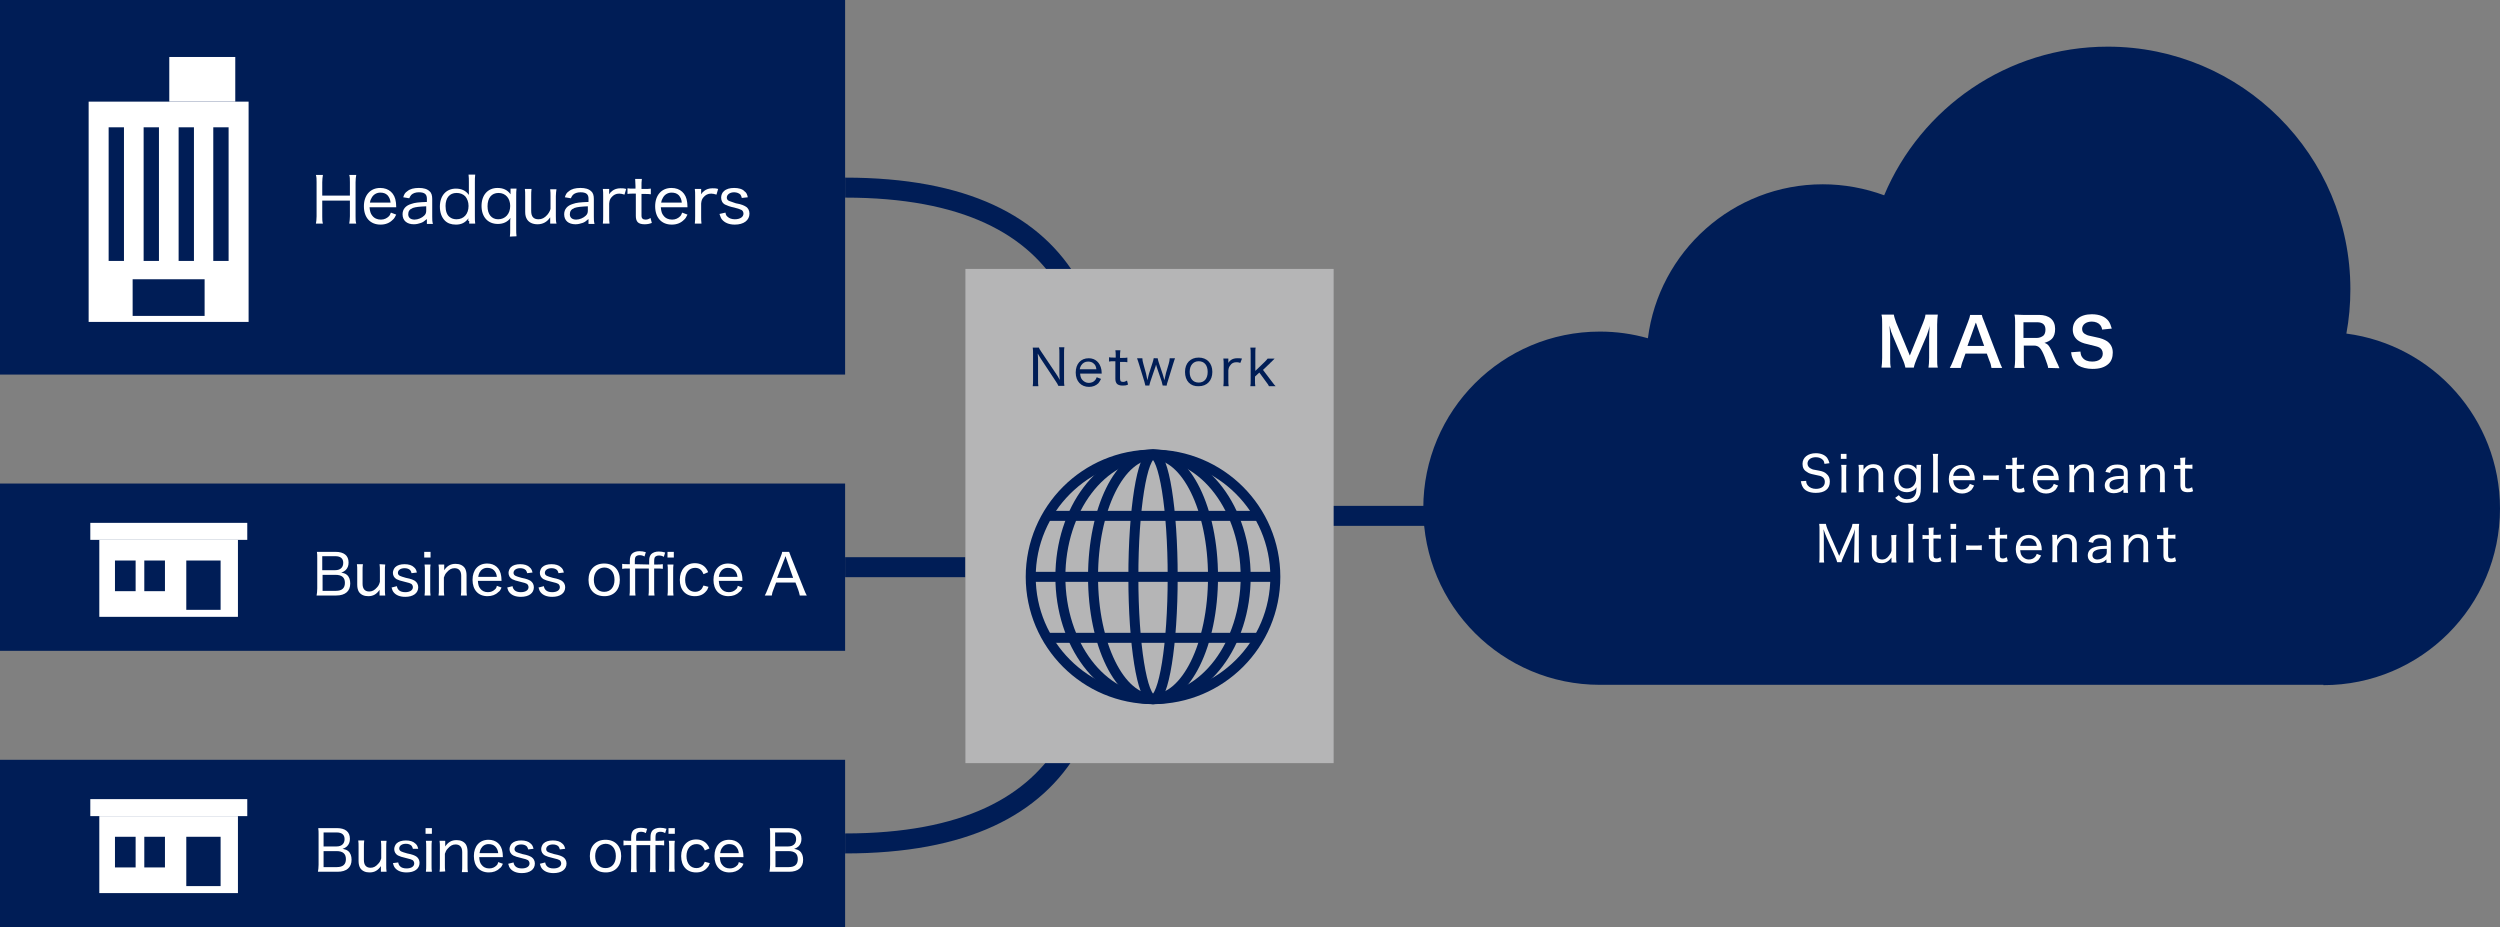 <?xml version="1.0" encoding="utf-8"?>
<!-- Generator: Adobe Illustrator 19.0.0, SVG Export Plug-In . SVG Version: 6.00 Build 0)  -->
<svg version="1.1" id="レイヤー_1" xmlns="http://www.w3.org/2000/svg" xmlns:xlink="http://www.w3.org/1999/xlink" x="0px"
	 y="0px" width="750.2px" height="278.2px" viewBox="402.1 192 750.2 278.2" style="enable-background:new 402.1 192 750.2 278.2;"
	 xml:space="preserve">
<rect x="402.1" y="192" width="750.2" height="278.2" fill="#808080" stroke="none"/>
<style type="text/css">
	.st0{fill:#001D56;}
	.st1{fill:#FFFFFF;}
	.st2{fill:none;stroke:#001D56;stroke-width:6;stroke-miterlimit:10;}
	.st3{fill:#B5B5B6;}
	.st4{fill:none;stroke:#001D56;stroke-width:3;stroke-miterlimit:10;}
</style>
<g>
	<path id="XMLID_1273_" class="st0" d="M1099.3,397.6c29.3,0,53-23.7,53-53c0-26.9-20.1-49.1-46.1-52.5c0.8-4.3,1.2-8.7,1.2-13.3
		c0-40.2-32.6-72.8-72.8-72.8c-30.2,0-56.1,18.4-67.1,44.6c-5.7-2.1-12-3.3-18.4-3.3c-27,0-49.2,20.2-52.5,46.2
		c-4.6-1.3-9.4-2-14.4-2c-29.3,0-53,23.7-53,53c0,29.3,23.7,53,53,53h217.1V397.6z"/>
	<g>
		<path class="st1" d="M973.9,302.4c-0.1-0.6-0.4-1.6-0.9-2.7l-2.9-6.9c-0.4-0.9-0.6-1.4-1-3.1c0.1,1.1,0.2,2.7,0.2,3.1v6.6
			c0,1.4,0,2.1,0.2,2.9h-2.8c0.1-0.8,0.2-1.6,0.2-2.9v-10c0-1.3,0-2.1-0.2-3h3.7c0.1,0.7,0.4,1.5,0.7,2.4l4.1,9.9l4-9.9
			c0.4-1,0.6-1.6,0.7-2.4h3.7c-0.1,1-0.2,1.6-0.2,3v10c0,1.5,0,2.2,0.2,2.9h-2.8c0.1-0.8,0.2-1.5,0.2-2.9v-6.6
			c0.1-1.7,0.1-2.8,0.2-3.1c-0.3,1.1-0.6,2.2-0.9,2.9l-3,7c-0.4,0.9-0.8,2.1-0.9,2.7h-2.5V302.4z"/>
		<path class="st1" d="M999.7,302.4c-0.1-0.7-0.3-1.5-0.6-2.1l-0.8-2.2h-6.4l-0.8,2.2c-0.4,1-0.4,1.3-0.6,2.1h-3.3
			c0.3-0.5,0.7-1.4,1.1-2.4l4.4-11.5c0.4-1,0.5-1.5,0.6-2h3.5c0.1,0.5,0.2,0.8,0.7,2l4.4,11.5c0.5,1.3,0.7,1.8,1,2.4H999.7z
			 M995.4,289.9c-0.1-0.2-0.1-0.5-0.4-1.1c-0.3,0.9-0.3,0.9-0.4,1.1l-2.1,5.9h5L995.4,289.9z"/>
		<path class="st1" d="M1016.7,302.4c0-0.5-0.4-1.5-1-3.2c-1.1-2.8-1.8-3.5-3.3-3.5h-3v4.1c0,1.2,0,1.8,0.2,2.6h-3
			c0.1-0.8,0.2-1.4,0.2-2.6V289c0-1.1,0-1.7-0.2-2.6c0.8,0,1.5,0.1,2.6,0.1h4.8c3,0,4.8,1.5,4.8,4.2c0,1.3-0.3,2.3-1,3
			c-0.6,0.6-1.1,0.8-2.2,1.2c1.3,0.4,1.6,1,3.6,5.6c0.2,0.4,0.7,1.4,0.9,2L1016.7,302.4L1016.7,302.4z M1013.4,293.4
			c0.7,0,1.4-0.3,1.9-0.7c0.4-0.4,0.6-1,0.6-1.8c0-1.4-0.8-2.2-2.5-2.2h-4.1v4.7H1013.4z"/>
		<path class="st1" d="M1026.4,297.5c0.1,0.9,0.2,1.3,0.6,1.8c0.6,0.8,1.6,1.2,2.9,1.2c2,0,3.2-0.9,3.2-2.4c0-0.8-0.4-1.5-1-1.8
			c-0.6-0.3-0.7-0.3-3.5-1c-1.5-0.3-2.3-0.7-3-1.2c-1-0.8-1.5-1.9-1.5-3.2c0-2.8,2.2-4.6,5.7-4.6c2.3,0,4,0.7,5,2
			c0.5,0.7,0.7,1.3,1,2.3l-2.9,0.3c-0.1-0.7-0.3-1-0.6-1.4c-0.5-0.6-1.4-1-2.5-1c-1.7,0-2.9,0.9-2.9,2.2c0,0.8,0.4,1.4,1.4,1.8
			c0.4,0.2,0.6,0.2,2.8,0.7c1.6,0.3,2.5,0.7,3.3,1.2c1.1,0.8,1.7,1.9,1.7,3.4c0,1.4-0.4,2.6-1.3,3.4c-1.1,1-2.6,1.5-4.8,1.5
			c-1.6,0-3.2-0.4-4.2-1c-0.8-0.5-1.4-1.3-1.8-2.3c-0.2-0.5-0.3-0.8-0.4-1.7L1026.4,297.5z"/>
		<path class="st1" d="M944.1,336.3c0,0.7,0.2,1,0.5,1.4c0.5,0.6,1.4,1,2.4,1c1.7,0,2.7-0.8,2.7-2.1c0-0.7-0.3-1.2-0.8-1.5
			c-0.5-0.3-0.6-0.3-2.5-0.7c-1-0.2-1.6-0.4-2.1-0.8c-0.9-0.5-1.3-1.3-1.3-2.4c0-1.9,1.6-3.2,4-3.2c1.5,0,2.7,0.5,3.4,1.4
			c0.3,0.5,0.5,0.9,0.7,1.6l-1.5,0.2c-0.1-0.6-0.2-0.9-0.5-1.2c-0.5-0.5-1.2-0.8-2.1-0.8c-1.5,0-2.5,0.8-2.5,1.9
			c0,0.7,0.4,1.3,1.2,1.6c0.4,0.2,0.4,0.2,2.1,0.5c1.2,0.2,1.9,0.5,2.4,1c0.7,0.6,1,1.3,1,2.3c0,2.2-1.5,3.4-4.2,3.4
			c-1.7,0-3-0.5-3.7-1.4c-0.4-0.6-0.6-1-0.8-2.1L944.1,336.3z"/>
		<path class="st1" d="M956.2,328.2v1.5h-1.7v-1.5H956.2z M956.2,331.5c-0.1,0.5-0.1,1-0.1,1.8v4.7c0,0.7,0,1.1,0.1,1.8h-1.6
			c0.1-0.7,0.1-1.1,0.1-1.8v-4.7c0-0.8,0-1.2-0.1-1.8H956.2z"/>
		<path class="st1" d="M959.8,339.8c0.1-0.6,0.1-1,0.1-1.8v-4.7c0-0.7,0-1.2-0.1-1.8h1.5v0.9c0,0.2,0,0.3,0,0.6
			c0.8-1.2,1.7-1.7,3-1.7c1.1,0,2,0.4,2.4,1.1c0.3,0.5,0.5,1.1,0.5,1.8v3.7c0,0.8,0,1.2,0.1,1.8h-1.6c0.1-0.6,0.1-1.1,0.1-1.8v-3.5
			c0-1.3-0.6-2-1.7-2c-0.8,0-1.4,0.3-2,1.1c-0.4,0.5-0.6,0.8-0.8,1.5v2.9c0,0.7,0,1.2,0.1,1.8h-1.6V339.8z"/>
		<path class="st1" d="M971.9,340.6c0.6,0.8,1.4,1.2,2.4,1.2c1.3,0,2.2-0.5,2.6-1.5c0.2-0.4,0.3-1.1,0.3-2.1
			c-0.2,0.4-0.4,0.6-0.6,0.8c-0.6,0.4-1.4,0.7-2.3,0.7c-2.3,0-3.8-1.6-3.8-4.1c0-2.6,1.5-4.2,3.9-4.2c1.3,0,2.2,0.5,2.8,1.4
			c0-0.2,0-0.3,0-0.5v-0.8h1.4c-0.1,0.6-0.1,1-0.1,1.7v5.3c0,1.6-0.3,2.5-1,3.3c-0.6,0.7-1.8,1.1-3.2,1.1c-1.5,0-2.5-0.4-3.5-1.5
			L971.9,340.6z M974.3,338.6c1.6,0,2.8-1.3,2.8-3.1c0-1.8-1.1-3-2.7-3s-2.6,1.2-2.6,3.1S972.8,338.6,974.3,338.6z"/>
		<path class="st1" d="M983.7,328.2c-0.1,0.6-0.1,1-0.1,1.8v8c0,0.7,0,1.2,0.1,1.8h-1.6c0.1-0.6,0.1-1,0.1-1.8v-8
			c0-0.8,0-1.2-0.1-1.8H983.7z"/>
		<path class="st1" d="M988.2,335.9c0.1,1,0.2,1.5,0.6,2c0.5,0.6,1.2,1,2,1s1.5-0.3,1.9-0.8c0.2-0.2,0.3-0.4,0.5-0.9l1.3,0.5
			c-0.3,0.6-0.5,0.9-0.8,1.3c-0.7,0.7-1.7,1.1-2.8,1.1c-2.4,0-4-1.7-4-4.3c0-2.6,1.5-4.3,3.9-4.3c2,0,3.5,1.3,3.8,3.4
			c0,0.2,0.1,0.5,0.1,1.2h-6.5V335.9z M993.2,334.8c-0.1-0.8-0.3-1.3-0.8-1.7s-1-0.6-1.7-0.6c-0.9,0-1.6,0.4-2.1,1.2
			c-0.2,0.4-0.3,0.6-0.4,1.1H993.2z"/>
		<path class="st1" d="M997.2,334.6c0.4,0.1,0.8,0.1,1.4,0.1h1.9c0.6,0,1,0,1.4-0.1v1.5c-0.5-0.1-0.8-0.1-1.4-0.1h-1.9
			c-0.6,0-0.9,0-1.4,0.1V334.6z"/>
		<path class="st1" d="M1007.4,329.3c-0.1,0.5-0.1,1.1-0.1,1.7v0.5h0.7c0.7,0,1,0,1.5-0.1v1.3c-0.5,0-0.8,0-1.5,0h-0.7v5
			c0,0.4,0.1,0.6,0.2,0.8c0.2,0.1,0.4,0.2,0.7,0.2c0.4,0,0.7-0.1,1.2-0.4l0.3,1.2c-0.6,0.3-1.1,0.3-1.7,0.3c-0.7,0-1.3-0.2-1.6-0.5
			c-0.3-0.3-0.5-0.8-0.5-1.5v-5.1h-0.6c-0.5,0-0.9,0-1.3,0.1v-1.3c0.4,0.1,0.7,0.1,1.4,0.1h0.6v-0.5c0-0.6,0-1.2-0.1-1.7
			L1007.4,329.3L1007.4,329.3z"/>
		<path class="st1" d="M1013.4,335.9c0.1,1,0.2,1.5,0.6,2c0.5,0.6,1.2,1,2,1s1.5-0.3,1.9-0.8c0.2-0.2,0.3-0.4,0.5-0.9l1.3,0.5
			c-0.3,0.6-0.5,0.9-0.8,1.3c-0.7,0.7-1.7,1.1-2.8,1.1c-2.4,0-4-1.7-4-4.3c0-2.6,1.5-4.3,3.9-4.3c2,0,3.4,1.3,3.8,3.4
			c0,0.2,0.1,0.5,0.1,1.2h-6.5V335.9z M1018.4,334.8c-0.1-0.8-0.3-1.3-0.8-1.7c-0.4-0.4-1-0.6-1.7-0.6c-0.9,0-1.6,0.4-2.1,1.2
			c-0.2,0.4-0.3,0.6-0.4,1.1H1018.4z"/>
		<path class="st1" d="M1023,339.8c0.1-0.6,0.1-1,0.1-1.8v-4.7c0-0.7,0-1.2-0.1-1.8h1.5v0.9c0,0.2,0,0.3,0,0.6
			c0.8-1.2,1.7-1.7,3-1.7c1.1,0,1.9,0.4,2.4,1.1c0.3,0.5,0.5,1.1,0.5,1.8v3.7c0,0.8,0,1.2,0.1,1.8h-1.6c0.1-0.6,0.1-1.1,0.1-1.8
			v-3.5c0-1.3-0.6-2-1.7-2c-0.8,0-1.4,0.3-2,1.1c-0.4,0.5-0.6,0.8-0.8,1.5v2.9c0,0.7,0,1.2,0.1,1.8h-1.6V339.8z"/>
		<path class="st1" d="M1039.4,338.8c-0.6,0.5-0.8,0.7-1.3,0.9s-1.1,0.3-1.7,0.3c-1.7,0-2.7-0.9-2.7-2.3c0-1.2,0.7-2.1,2-2.5
			c0.9-0.3,1.7-0.4,3.7-0.4V334c0-1-0.6-1.5-1.9-1.5c-0.8,0-1.4,0.2-1.8,0.6c-0.2,0.2-0.3,0.4-0.4,0.8l-1.4-0.3
			c0.3-0.8,0.5-1.1,0.9-1.4c0.7-0.6,1.6-0.8,2.7-0.8c1.1,0,2,0.3,2.5,0.8c0.5,0.4,0.6,1,0.6,1.8v4.2c0,0.7,0,1.1,0.1,1.7h-1.4v-1.1
			H1039.4z M1039.4,335.7c-1.7,0-2.5,0.1-3.2,0.4c-0.8,0.3-1.1,0.8-1.1,1.5c0,0.8,0.6,1.3,1.5,1.3c0.8,0,1.7-0.4,2.3-1
			c0.4-0.4,0.5-0.7,0.5-1.3V335.7z"/>
		<path class="st1" d="M1044.3,339.8c0.1-0.6,0.1-1,0.1-1.8v-4.7c0-0.7,0-1.2-0.1-1.8h1.5v0.9c0,0.2,0,0.3,0,0.6
			c0.8-1.2,1.7-1.7,3-1.7c1.1,0,1.9,0.4,2.4,1.1c0.3,0.5,0.5,1.1,0.5,1.8v3.7c0,0.8,0,1.2,0.1,1.8h-1.6c0.1-0.6,0.1-1.1,0.1-1.8
			v-3.5c0-1.3-0.6-2-1.7-2c-0.8,0-1.4,0.3-2,1.1c-0.4,0.5-0.6,0.8-0.8,1.5v2.9c0,0.7,0,1.2,0.1,1.8h-1.6V339.8z"/>
		<path class="st1" d="M1057.9,329.3c-0.1,0.5-0.1,1.1-0.1,1.7v0.5h0.7c0.7,0,1,0,1.5-0.1v1.3c-0.5-0.1-0.8-0.1-1.5-0.1h-0.7v5
			c0,0.4,0.1,0.6,0.2,0.8c0.1,0.1,0.4,0.2,0.7,0.2c0.4,0,0.7-0.1,1.2-0.4l0.3,1.2c-0.6,0.3-1.1,0.3-1.7,0.3c-0.7,0-1.3-0.2-1.6-0.5
			c-0.3-0.3-0.5-0.8-0.5-1.5v-5h-0.6c-0.5,0-0.9,0-1.3,0.1v-1.3c0.4,0.1,0.7,0.1,1.3,0.1h0.6v-0.5c0-0.6,0-1.2-0.1-1.7L1057.9,329.3
			L1057.9,329.3z"/>
		<path class="st1" d="M958.6,353.5c0-0.5,0.1-2,0.1-2.7c-0.2,0.9-0.4,1.4-0.9,2.5l-2.5,5.7c-0.3,0.7-0.5,1.1-0.6,1.7h-1.3
			c-0.1-0.4-0.3-1-0.6-1.7l-2.5-5.6c-0.4-1-0.6-1.3-1-2.6c0.1,1.1,0.1,2.3,0.1,2.8v5.3c0,0.9,0,1.4,0.1,1.9H948
			c0.1-0.6,0.1-1,0.1-1.9v-7.8c0-0.8,0-1.3-0.1-1.9h2c0.1,0.5,0.3,1.1,0.5,1.6l3.5,8l3.5-8c0.3-0.6,0.4-1.1,0.5-1.6h2
			c-0.1,0.6-0.1,1.1-0.1,1.9v7.8c0,0.9,0,1.3,0.1,1.9h-1.6c0.1-0.5,0.1-1.1,0.1-1.9L958.6,353.5L958.6,353.5z"/>
		<path class="st1" d="M971.2,352.5c-0.1,0.6-0.1,1-0.1,1.8v4.7c0,0.7,0,1.2,0.1,1.8h-1.5v-0.9c0-0.2,0-0.3,0-0.6
			c-0.8,1.1-1.7,1.7-3,1.7c-1.1,0-2-0.4-2.4-1.1c-0.3-0.4-0.5-1-0.5-1.8v-3.7c0-0.8,0-1.2-0.1-1.8h1.6c-0.1,0.6-0.1,1.1-0.1,1.8v3.5
			c0,1.3,0.6,2,1.7,2c0.8,0,1.4-0.3,2-1.1c0.4-0.5,0.6-0.8,0.8-1.5v-2.9c0-0.7,0-1.2-0.1-1.8L971.2,352.5L971.2,352.5z"/>
		<path class="st1" d="M976.3,349.2c-0.1,0.6-0.1,1-0.1,1.8v8c0,0.7,0,1.2,0.1,1.8h-1.6c0.1-0.6,0.1-1,0.1-1.8v-8
			c0-0.8,0-1.2-0.1-1.8H976.3z"/>
		<path class="st1" d="M982.4,350.3c-0.1,0.5-0.1,1.1-0.1,1.7v0.5h0.7c0.7,0,1,0,1.5-0.1v1.3c-0.5-0.1-0.8-0.1-1.5-0.1h-0.7v5
			c0,0.4,0.1,0.6,0.2,0.8c0.1,0.1,0.4,0.2,0.7,0.2c0.4,0,0.7-0.1,1.2-0.4l0.3,1.2c-0.6,0.3-1.1,0.3-1.7,0.3c-0.7,0-1.3-0.2-1.6-0.5
			s-0.5-0.8-0.5-1.5v-5h-0.6c-0.5,0-0.9,0-1.3,0.1v-1.3c0.4,0.1,0.7,0.1,1.3,0.1h0.6v-0.5c0-0.6,0-1.2-0.1-1.7L982.4,350.3
			L982.4,350.3z"/>
		<path class="st1" d="M989.1,349.2v1.5h-1.7v-1.5H989.1z M989.1,352.5c-0.1,0.5-0.1,1-0.1,1.8v4.7c0,0.7,0,1.1,0.1,1.8h-1.6
			c0.1-0.7,0.1-1.1,0.1-1.8v-4.7c0-0.8,0-1.2-0.1-1.8H989.1z"/>
		<path class="st1" d="M992.1,355.6c0.4,0.1,0.8,0.1,1.4,0.1h1.9c0.6,0,1,0,1.4-0.1v1.5c-0.5-0.1-0.8-0.1-1.4-0.1h-1.9
			c-0.6,0-0.9,0-1.4,0.1V355.6z"/>
		<path class="st1" d="M1002.3,350.3c-0.1,0.5-0.1,1.1-0.1,1.7v0.5h0.7c0.7,0,1,0,1.5-0.1v1.3c-0.5-0.1-0.8-0.1-1.5-0.1h-0.7v5
			c0,0.4,0.1,0.6,0.2,0.8c0.2,0.1,0.4,0.2,0.7,0.2c0.4,0,0.7-0.1,1.2-0.4l0.3,1.2c-0.6,0.3-1.1,0.3-1.7,0.3c-0.7,0-1.3-0.2-1.6-0.5
			s-0.5-0.8-0.5-1.5v-5h-0.6c-0.5,0-0.9,0-1.3,0.1v-1.3c0.4,0.1,0.7,0.1,1.4,0.1h0.6v-0.5c0-0.6,0-1.2-0.1-1.7L1002.3,350.3
			L1002.3,350.3z"/>
		<path class="st1" d="M1008.3,356.9c0.1,1,0.2,1.5,0.6,2c0.5,0.6,1.2,1,2,1s1.5-0.3,1.9-0.8c0.2-0.2,0.3-0.4,0.5-0.9l1.3,0.5
			c-0.3,0.6-0.5,0.9-0.8,1.3c-0.7,0.7-1.7,1.1-2.8,1.1c-2.4,0-4-1.7-4-4.3c0-2.6,1.5-4.3,3.9-4.3c2,0,3.4,1.3,3.8,3.4
			c0,0.2,0.1,0.5,0.1,1.2h-6.5V356.9z M1013.3,355.8c-0.1-0.8-0.3-1.3-0.8-1.7c-0.4-0.4-1-0.6-1.7-0.6c-0.9,0-1.6,0.4-2.1,1.2
			c-0.2,0.4-0.3,0.6-0.4,1.1H1013.3z"/>
		<path class="st1" d="M1017.9,360.8c0.1-0.6,0.1-1,0.1-1.8v-4.7c0-0.7,0-1.2-0.1-1.8h1.5v0.9c0,0.2,0,0.3,0,0.6
			c0.8-1.2,1.7-1.7,3-1.7c1.1,0,1.9,0.4,2.4,1.1c0.3,0.5,0.5,1.1,0.5,1.8v3.7c0,0.8,0,1.2,0.1,1.8h-1.6c0.1-0.6,0.1-1.1,0.1-1.8
			v-3.5c0-1.3-0.6-2-1.7-2c-0.8,0-1.4,0.3-2,1.1c-0.4,0.5-0.6,0.8-0.8,1.5v2.9c0,0.7,0,1.2,0.1,1.8h-1.6V360.8z"/>
		<path class="st1" d="M1034.3,359.8c-0.6,0.5-0.8,0.7-1.3,0.9c-0.5,0.2-1.1,0.3-1.7,0.3c-1.7,0-2.7-0.9-2.7-2.3
			c0-1.2,0.7-2.1,2-2.5c0.9-0.3,1.7-0.4,3.7-0.4V355c0-1-0.6-1.5-1.9-1.5c-0.8,0-1.4,0.2-1.8,0.6c-0.2,0.2-0.3,0.4-0.4,0.8l-1.4-0.3
			c0.3-0.8,0.5-1.1,0.9-1.4c0.7-0.6,1.6-0.8,2.7-0.8c1.1,0,2,0.3,2.5,0.8c0.5,0.4,0.6,1,0.6,1.8v4.2c0,0.7,0,1.1,0.1,1.7h-1.4v-1.1
			H1034.3z M1034.3,356.7c-1.7,0-2.5,0.1-3.2,0.4c-0.8,0.3-1.1,0.8-1.1,1.5c0,0.8,0.6,1.3,1.5,1.3c0.8,0,1.7-0.4,2.3-1
			c0.4-0.4,0.5-0.7,0.5-1.3V356.7z"/>
		<path class="st1" d="M1039.3,360.8c0.1-0.6,0.1-1,0.1-1.8v-4.7c0-0.7,0-1.2-0.1-1.8h1.5v0.9c0,0.2,0,0.3,0,0.6
			c0.8-1.2,1.7-1.7,3-1.7c1.1,0,1.9,0.4,2.4,1.1c0.3,0.5,0.5,1.1,0.5,1.8v3.7c0,0.8,0,1.2,0.1,1.8h-1.6c0.1-0.6,0.1-1.1,0.1-1.8
			v-3.5c0-1.3-0.6-2-1.7-2c-0.8,0-1.4,0.3-2,1.1c-0.4,0.5-0.6,0.8-0.8,1.5v2.9c0,0.7,0,1.2,0.1,1.8h-1.6V360.8z"/>
		<path class="st1" d="M1052.8,350.3c-0.1,0.5-0.1,1.1-0.1,1.7v0.5h0.7c0.7,0,1,0,1.5-0.1v1.3c-0.5-0.1-0.8-0.1-1.5-0.1h-0.7v5
			c0,0.4,0.1,0.6,0.2,0.8c0.1,0.1,0.4,0.2,0.7,0.2c0.4,0,0.7-0.1,1.2-0.4l0.3,1.2c-0.6,0.3-1.1,0.3-1.7,0.3c-0.7,0-1.3-0.2-1.6-0.5
			s-0.5-0.8-0.5-1.5v-5h-0.6c-0.5,0-0.9,0-1.3,0.1v-1.3c0.4,0.1,0.7,0.1,1.3,0.1h0.6v-0.5c0-0.6,0-1.2-0.1-1.7L1052.8,350.3
			L1052.8,350.3z"/>
	</g>
	<rect id="XMLID_1271_" x="402.1" y="192" class="st0" width="253.6" height="112.4"/>
	<rect id="XMLID_1270_" x="402.1" y="337.1" class="st0" width="253.6" height="50.2"/>
	<line id="XMLID_1269_" class="st2" x1="655.7" y1="362.2" x2="691.8" y2="362.2"/>
	<line id="XMLID_1268_" class="st2" x1="797.1" y1="346.8" x2="833.2" y2="346.8"/>
	<rect id="XMLID_1267_" x="402.1" y="420" class="st0" width="253.6" height="50.2"/>
	<g id="XMLID_1258_">
		<rect id="XMLID_1266_" x="452.9" y="209.1" class="st1" width="19.8" height="13.4"/>
		<path id="XMLID_1259_" class="st1" d="M476.7,288.6h-48v-66.1h48V288.6z M439.3,230.2h-4.6v40.1h4.6V230.2z M449.8,230.2h-4.6
			v40.1h4.6V230.2z M460.3,230.2h-4.6v40.1h4.6V230.2z M470.7,230.2h-4.6v40.1h4.6V230.2z M463.5,275.8h-21.6v11h21.6V275.8z"/>
	</g>
	<g id="XMLID_1234_">
		<rect id="XMLID_1257_" x="429.2" y="348.9" class="st1" width="47.1" height="5.1"/>
		<path id="XMLID_1235_" class="st1" d="M473.5,377.1h-41.6V354h41.6V377.1z M442.8,360.2h-6.2v9.2h6.2V360.2z M451.6,360.2h-6.2
			v9.2h6.2V360.2z M468.4,360.2H458V375h10.3v-14.8H468.4z"/>
	</g>
	<g id="XMLID_1178_">
		<rect id="XMLID_1233_" x="429.2" y="431.8" class="st1" width="47.1" height="5.1"/>
		<path id="XMLID_1179_" class="st1" d="M473.5,460h-41.6v-23.1h41.6V460z M442.8,443.1h-6.2v9.2h6.2V443.1z M451.6,443.1h-6.2v9.2
			h6.2V443.1z M468.4,443.1H458v14.8h10.3v-14.8H468.4z"/>
	</g>
	<g>
		<path class="st1" d="M509,244.5c-0.1,0.7-0.2,1.2-0.2,2.2v10.2c0,1,0,1.5,0.2,2.2h-2.1c0.1-0.7,0.2-1.3,0.2-2.2v-4.7h-8.3v4.7
			c0,1,0,1.5,0.2,2.2h-2.1c0.1-0.6,0.2-1.2,0.2-2.2v-10.2c0-1,0-1.5-0.2-2.2h2.1c-0.1,0.7-0.2,1.3-0.2,2.2v4h8.3v-4
			c0-1,0-1.6-0.2-2.2H509z"/>
		<path class="st1" d="M513,254.2c0.1,1.2,0.3,1.9,0.8,2.5c0.6,0.8,1.5,1.2,2.6,1.2c1,0,1.8-0.4,2.4-1c0.3-0.3,0.4-0.6,0.6-1.1
			l1.6,0.6c-0.4,0.8-0.6,1.2-1.1,1.6c-0.9,0.9-2.1,1.4-3.6,1.4c-3.1,0-5-2.1-5-5.5c0-3.3,1.9-5.5,4.9-5.5c2.6,0,4.4,1.6,4.7,4.3
			c0,0.2,0.1,0.6,0.1,1.5H513z M519.3,252.8c-0.1-1-0.4-1.6-0.9-2.2c-0.6-0.6-1.3-0.8-2.2-0.8c-1.1,0-2.1,0.6-2.6,1.6
			c-0.3,0.5-0.4,0.8-0.5,1.4H519.3z"/>
		<path class="st1" d="M530.1,257.8c-0.7,0.6-1.1,0.9-1.7,1.1c-0.6,0.2-1.3,0.4-2.1,0.4c-2.1,0-3.4-1.1-3.4-3c0-1.5,0.9-2.6,2.6-3.1
			c1.1-0.4,2.2-0.5,4.7-0.6v-1c0-1.3-0.7-1.9-2.4-1.9c-1,0-1.8,0.3-2.3,0.8c-0.2,0.3-0.4,0.5-0.6,1l-1.8-0.3c0.3-1,0.6-1.4,1.2-1.8
			c0.8-0.7,2-1,3.5-1c1.4,0,2.5,0.3,3.2,1c0.6,0.5,0.8,1.3,0.8,2.3v5.3c0,0.9,0,1.4,0.2,2.2h-1.8v-1.4H530.1z M530.1,253.9
			c-2.2,0.1-3.2,0.2-4.1,0.5c-1,0.4-1.4,1-1.4,1.9c0,1,0.7,1.6,1.9,1.6c1,0,2.2-0.5,2.9-1.2c0.5-0.5,0.6-0.9,0.6-1.6v-1.2H530.1z"/>
		<path class="st1" d="M542.6,258.3c0-0.2,0-0.6,0.1-0.8c-1,1.3-2.1,1.9-3.8,1.9c-1.4,0-2.5-0.4-3.3-1.2c-1-1-1.5-2.5-1.5-4.2
			c0-3.3,1.9-5.4,4.8-5.4c1.7,0,3,0.6,3.9,1.9c0-0.2,0-0.2,0-0.5c0-0.1,0-0.4,0-0.7v-2.6c0-0.9,0-1.5-0.1-2.3h2
			c-0.1,0.8-0.1,1.4-0.1,2.3v10.1c0,1,0,1.6,0.1,2.3h-1.8v-0.8H542.6z M535.8,253.8c0,1.5,0.4,2.7,1.2,3.3c0.6,0.5,1.3,0.7,2.1,0.7
			c2.2,0,3.6-1.6,3.6-4c0-1.2-0.4-2.2-1-2.9c-0.7-0.7-1.6-1-2.6-1C537,249.9,535.8,251.4,535.8,253.8z"/>
		<path class="st1" d="M555.1,263c0.1-0.7,0.1-1.3,0.1-2.3v-2c0-0.6,0-0.8,0.1-1.3c-0.9,1.2-2.2,1.8-3.8,1.8c-3,0-4.9-2.1-4.9-5.4
			c0-3.3,1.9-5.4,4.8-5.4c1.7,0,3,0.6,3.9,1.9c0-0.3,0-0.5,0-0.7v-1h1.8c-0.1,0.7-0.1,1.3-0.1,2.3v9.8c0,0.9,0,1.5,0.1,2.2
			L555.1,263L555.1,263z M551.6,257.8c2.1,0,3.6-1.6,3.6-4c0-2.3-1.4-3.9-3.5-3.9s-3.3,1.5-3.3,4
			C548.4,256.3,549.6,257.8,551.6,257.8z"/>
		<path class="st1" d="M569.1,248.7c-0.1,0.8-0.2,1.3-0.2,2.2v6c0,0.9,0,1.5,0.2,2.2h-1.9V258c0-0.2,0-0.3,0-0.8
			c-0.9,1.4-2.2,2.1-3.8,2.1c-1.4,0-2.5-0.5-3.1-1.4c-0.4-0.6-0.6-1.3-0.6-2.3v-4.7c0-1,0-1.6-0.1-2.2h2c-0.1,0.8-0.1,1.3-0.1,2.2
			v4.4c0,1.7,0.7,2.5,2.2,2.5c1,0,1.8-0.4,2.6-1.3c0.5-0.6,0.8-1.1,1-1.8V251c0-0.8,0-1.5-0.1-2.2h1.9V248.7z"/>
		<path class="st1" d="M578.6,257.8c-0.7,0.6-1.1,0.9-1.7,1.1c-0.6,0.2-1.3,0.4-2.1,0.4c-2.1,0-3.4-1.1-3.4-3c0-1.5,0.9-2.6,2.6-3.1
			c1.1-0.4,2.2-0.5,4.7-0.6v-1c0-1.3-0.7-1.9-2.4-1.9c-1,0-1.8,0.3-2.3,0.8c-0.2,0.3-0.4,0.5-0.6,1l-1.8-0.3c0.3-1,0.6-1.4,1.2-1.8
			c0.8-0.7,2-1,3.5-1c1.4,0,2.5,0.3,3.2,1c0.6,0.5,0.8,1.3,0.8,2.3v5.3c0,0.9,0,1.4,0.2,2.2h-1.8v-1.4H578.6z M578.6,253.9
			c-2.2,0.1-3.2,0.2-4.1,0.5c-1,0.4-1.4,1-1.4,1.9c0,1,0.7,1.6,1.9,1.6c1,0,2.2-0.5,2.9-1.2c0.5-0.5,0.6-0.9,0.6-1.6v-1.2H578.6z"/>
		<path class="st1" d="M589.5,250.4c-0.7-0.2-1.1-0.3-1.6-0.3c-1,0-1.7,0.4-2.3,1.1c-0.5,0.6-0.6,1-0.7,1.9v3.8c0,0.9,0,1.5,0.1,2.2
			h-2c0.1-0.9,0.1-1.4,0.1-2.2v-6c0-1,0-1.5-0.1-2.2h1.9v1c0,0,0,0.1,0,0.2v0.1c0,0.1,0,0.2,0,0.3c0.3-0.5,0.6-0.8,0.9-1
			c0.6-0.5,1.5-0.8,2.5-0.8c0.6,0,1,0,1.7,0.2L589.5,250.4z"/>
		<path class="st1" d="M594.7,245.8c-0.1,0.6-0.1,1.3-0.1,2.2v0.7h0.9c0.9,0,1.3,0,1.9-0.1v1.7c-0.6-0.1-1-0.1-1.9-0.1h-0.9v6.4
			c0,0.6,0.1,0.8,0.3,1c0.2,0.2,0.5,0.3,0.9,0.3c0.5,0,0.9-0.1,1.5-0.5l0.4,1.5c-0.8,0.3-1.4,0.4-2.2,0.4c-0.9,0-1.6-0.2-2-0.6
			s-0.6-1-0.6-1.9v-6.7h-0.8c-0.7,0-1.1,0-1.7,0.1v-1.7c0.5,0.1,0.9,0.1,1.7,0.1h0.7v-0.7c0-0.8-0.1-1.5-0.1-2.2h2V245.8z"/>
		<path class="st1" d="M600.4,254.2c0.1,1.2,0.3,1.9,0.8,2.5c0.6,0.8,1.5,1.2,2.6,1.2c1,0,1.8-0.4,2.4-1c0.3-0.3,0.4-0.6,0.6-1.1
			l1.6,0.6c-0.4,0.8-0.6,1.2-1.1,1.6c-0.9,0.9-2.1,1.4-3.6,1.4c-3.1,0-5-2.1-5-5.5c0-3.3,1.9-5.5,4.9-5.5c2.6,0,4.4,1.6,4.7,4.3
			c0,0.2,0.1,0.6,0.1,1.5H600.4z M606.7,252.8c-0.1-1-0.4-1.6-0.9-2.2c-0.6-0.6-1.3-0.8-2.2-0.8c-1.1,0-2.1,0.6-2.6,1.6
			c-0.3,0.5-0.4,0.8-0.5,1.4H606.7z"/>
		<path class="st1" d="M617.1,250.4c-0.7-0.2-1.1-0.3-1.6-0.3c-1,0-1.7,0.4-2.3,1.1c-0.5,0.6-0.6,1-0.7,1.9v3.8c0,0.9,0,1.5,0.1,2.2
			h-2c0.1-0.9,0.1-1.4,0.1-2.2v-6c0-1,0-1.5-0.1-2.2h1.9v1c0,0,0,0.1,0,0.2v0.1c0,0.1,0,0.2,0,0.3c0.3-0.5,0.6-0.8,0.9-1
			c0.6-0.5,1.5-0.8,2.5-0.8c0.6,0,1,0,1.7,0.2L617.1,250.4z"/>
	</g>
	<path class="st1" d="M502.8,357.6c2.5,0,3.9,1.1,3.9,3.2c0,1-0.3,1.7-0.9,2.3c-0.4,0.3-0.6,0.5-1.3,0.7c0.8,0.2,1.2,0.3,1.7,0.7
		c0.7,0.6,1,1.5,1,2.6c0,2.3-1.5,3.6-4.2,3.6h-3.9c-0.8,0-1.3,0-2,0c0.1-0.7,0.2-1.1,0.2-2.1v-9.1c0-0.7,0-1.3-0.1-1.9
		c0.5,0,0.9,0,1.9,0C499.1,357.6,502.8,357.6,502.8,357.6z M502.7,363.1c1.5,0,2.4-0.8,2.4-2.2c0-1.3-0.8-2-2.4-2h-3.9v4.2H502.7z
		 M498.9,369.3h4c1.8,0,2.7-0.8,2.7-2.4c0-1.6-0.9-2.4-2.8-2.4h-3.9L498.9,369.3L498.9,369.3z"/>
	<path class="st1" d="M517.7,361.4c-0.1,0.7-0.1,1.1-0.1,2v5.3c0,0.8,0,1.3,0.1,2H516v-1c0-0.2,0-0.3,0-0.7
		c-0.9,1.3-1.9,1.9-3.4,1.9c-1.2,0-2.2-0.4-2.8-1.3c-0.3-0.5-0.5-1.2-0.5-2.1v-4.2c0-0.9,0-1.4-0.1-2h1.8c-0.1,0.7-0.1,1.2-0.1,2
		v3.9c0,1.5,0.7,2.3,2,2.3c0.9,0,1.6-0.4,2.3-1.2c0.5-0.5,0.7-1,0.9-1.7v-3.3c0-0.7,0-1.3-0.1-2L517.7,361.4L517.7,361.4z"/>
	<path class="st1" d="M521.2,367.9c0.1,0.6,0.3,0.9,0.6,1.2c0.4,0.4,1.1,0.6,1.9,0.6c1.4,0,2.3-0.6,2.3-1.5c0-0.4-0.2-0.8-0.5-1
		c-0.4-0.2-0.6-0.3-1.9-0.6c-1.3-0.3-1.9-0.5-2.5-0.8c-0.7-0.4-1.1-1.1-1.1-1.9c0-0.6,0.3-1.3,0.7-1.7c0.6-0.6,1.6-0.9,2.8-0.9
		c1.2,0,2.2,0.3,2.8,0.9c0.5,0.4,0.7,0.8,0.9,1.6l-1.6,0.2c-0.1-0.4-0.2-0.6-0.4-0.9c-0.4-0.4-1-0.6-1.7-0.6c-1.2,0-2,0.6-2,1.4
		c0,0.4,0.2,0.7,0.6,0.9c0.4,0.2,0.8,0.3,1.8,0.6c1.6,0.3,2.2,0.6,2.7,0.9c0.6,0.4,1,1.1,1,1.9c0,1.8-1.5,2.9-3.9,2.9
		c-1.6,0-2.8-0.5-3.5-1.4c-0.3-0.4-0.4-0.7-0.6-1.4L521.2,367.9z"/>
	<path class="st1" d="M619.8,255.8c0.1,0.7,0.3,1,0.7,1.3c0.4,0.4,1.2,0.7,2.1,0.7c1.6,0,2.6-0.7,2.6-1.7c0-0.4-0.2-0.9-0.6-1.1
		c-0.4-0.2-0.7-0.3-2.1-0.7c-1.5-0.3-2.1-0.6-2.8-0.9c-0.8-0.4-1.2-1.2-1.2-2.1c0-0.7,0.3-1.5,0.8-1.9c0.7-0.7,1.8-1,3.1-1
		s2.5,0.3,3.1,1c0.6,0.4,0.8,0.9,1,1.8l-1.8,0.2c-0.1-0.4-0.2-0.7-0.4-1c-0.4-0.4-1.1-0.7-1.9-0.7c-1.3,0-2.2,0.7-2.2,1.6
		c0,0.4,0.2,0.8,0.7,1s0.9,0.3,2,0.7c1.8,0.3,2.5,0.7,3,1c0.7,0.4,1.1,1.2,1.1,2.1c0,2-1.7,3.3-4.4,3.3c-1.8,0-3.1-0.6-3.9-1.6
		c-0.3-0.4-0.4-0.8-0.7-1.6L619.8,255.8z"/>
	<path class="st1" d="M531.3,357.6v1.7h-1.9v-1.7H531.3z M531.3,361.4c-0.1,0.6-0.1,1.1-0.1,2v5.3c0,0.8,0,1.3,0.1,2h-1.8
		c0.1-0.7,0.1-1.2,0.1-2v-5.3c0-0.9,0-1.4-0.1-2H531.3z"/>
	<path class="st1" d="M533.7,370.7c0.1-0.7,0.1-1.1,0.1-2v-5.3c0-0.8,0-1.3-0.1-2h1.7v1c0,0.2,0,0.3,0,0.7c0.9-1.3,1.9-1.9,3.4-1.9
		c1.2,0,2.2,0.4,2.8,1.3c0.3,0.5,0.5,1.2,0.5,2.1v4.1c0,0.9,0,1.4,0.1,2h-1.8c0.1-0.7,0.1-1.2,0.1-2v-3.9c0-1.5-0.7-2.3-2-2.3
		c-0.9,0-1.6,0.4-2.3,1.2c-0.5,0.5-0.7,1-0.9,1.6v3.4c0,0.7,0,1.3,0.1,2H533.7z"/>
	<path class="st1" d="M545.5,366.3c0.1,1.1,0.2,1.7,0.7,2.3c0.5,0.7,1.3,1.1,2.3,1.1c0.9,0,1.6-0.3,2.2-0.9c0.3-0.3,0.4-0.5,0.5-1
		l1.4,0.5c-0.3,0.7-0.5,1.1-1,1.4c-0.8,0.8-1.9,1.2-3.2,1.2c-2.8,0-4.5-1.9-4.5-4.9s1.7-4.9,4.4-4.9c2.3,0,3.9,1.4,4.2,3.8
		c0,0.2,0.1,0.5,0.1,1.4H545.5z M551.2,365.1c-0.1-0.9-0.4-1.5-0.9-2s-1.2-0.7-2-0.7c-1,0-1.8,0.5-2.3,1.4c-0.2,0.4-0.3,0.7-0.4,1.3
		C545.6,365.1,551.2,365.1,551.2,365.1z"/>
	<path class="st1" d="M555.9,367.9c0.1,0.6,0.3,0.9,0.6,1.2c0.4,0.4,1.1,0.6,1.9,0.6c1.4,0,2.3-0.6,2.3-1.5c0-0.4-0.2-0.8-0.5-1
		c-0.4-0.2-0.6-0.3-1.9-0.6s-1.9-0.5-2.5-0.8c-0.7-0.4-1.1-1.1-1.1-1.9c0-0.6,0.3-1.3,0.7-1.7c0.6-0.6,1.6-0.9,2.8-0.9
		c1.2,0,2.2,0.3,2.8,0.9c0.5,0.4,0.7,0.8,0.9,1.6l-1.6,0.2c-0.1-0.4-0.2-0.6-0.4-0.9c-0.4-0.4-1-0.6-1.7-0.6c-1.2,0-2,0.6-2,1.4
		c0,0.4,0.2,0.7,0.6,0.9c0.4,0.2,0.8,0.3,1.8,0.6c1.6,0.3,2.2,0.6,2.7,0.9c0.6,0.4,1,1.1,1,1.9c0,1.8-1.5,2.9-3.9,2.9
		c-1.6,0-2.8-0.5-3.5-1.4c-0.3-0.4-0.4-0.7-0.6-1.4L555.9,367.9z"/>
	<path class="st1" d="M565.3,367.9c0.1,0.6,0.3,0.9,0.6,1.2c0.4,0.4,1.1,0.6,1.9,0.6c1.4,0,2.3-0.6,2.3-1.5c0-0.4-0.2-0.8-0.5-1
		c-0.4-0.2-0.6-0.3-1.9-0.6c-1.3-0.3-1.9-0.5-2.5-0.8c-0.7-0.4-1.1-1.1-1.1-1.9c0-0.6,0.3-1.3,0.7-1.7c0.6-0.6,1.6-0.9,2.8-0.9
		c1.2,0,2.2,0.3,2.8,0.9c0.5,0.4,0.7,0.8,0.9,1.6l-1.6,0.2c-0.1-0.4-0.2-0.6-0.4-0.9c-0.4-0.4-1-0.6-1.7-0.6c-1.2,0-2,0.6-2,1.4
		c0,0.4,0.2,0.7,0.6,0.9c0.4,0.2,0.8,0.3,1.8,0.6c1.6,0.3,2.2,0.6,2.7,0.9c0.6,0.4,1,1.1,1,1.9c0,1.8-1.5,2.9-3.9,2.9
		c-1.6,0-2.8-0.5-3.5-1.4c-0.3-0.4-0.4-0.7-0.6-1.4L565.3,367.9z"/>
	<path class="st1" d="M578.7,366c0-3,1.8-4.9,4.7-4.9s4.7,1.9,4.7,4.9s-1.8,4.9-4.6,4.9C580.5,370.9,578.7,369,578.7,366z
		 M580.3,366c0,2.2,1.2,3.6,3.1,3.6c1.9,0,3.1-1.4,3.1-3.6c0-2.3-1.2-3.7-3.1-3.7C581.5,362.4,580.3,363.8,580.3,366z"/>
	<path class="st1" d="M596.9,361.4v-1c0-1.1,0.2-1.6,0.6-2.1c0.5-0.5,1.3-0.8,2.3-0.8c0.7,0,1.2,0.1,1.9,0.3l-0.4,1.3
		c-0.5-0.3-0.9-0.4-1.5-0.4c-0.5,0-0.9,0.2-1.1,0.4c-0.2,0.2-0.3,0.6-0.3,1.4v0.9h0.8c0.7,0,1.2,0,1.8-0.1v1.4
		c-0.6-0.1-1-0.1-1.8-0.1h-0.8v6.1c0,0.9,0,1.3,0.1,2h-1.8c0.1-0.6,0.1-1.3,0.1-2v-6.1h-4.1v6.1c0,0.8,0,1.4,0.1,2H591
		c0.1-0.7,0.1-1.2,0.1-2v-6.1h-0.7c-0.6,0-1,0-1.6,0.1v-1.5c0.5,0.1,0.9,0.1,1.6,0.1h0.7v-1c0-1,0.2-1.6,0.6-2.1
		c0.5-0.5,1.3-0.8,2.3-0.8c0.7,0,1.2,0.1,1.9,0.3l-0.4,1.3c-0.5-0.3-0.9-0.4-1.5-0.4c-0.5,0-0.9,0.2-1.1,0.4
		c-0.2,0.2-0.3,0.6-0.3,1.4v0.9L596.9,361.4L596.9,361.4z M604.3,357.6v1.7h-1.9v-1.7H604.3z M604.2,361.4c-0.1,0.6-0.1,1.1-0.1,2
		v5.3c0,0.8,0,1.3,0.1,2h-1.8c0.1-0.7,0.1-1.2,0.1-2v-5.3c0-0.9,0-1.4-0.1-2H604.2z"/>
	<path class="st1" d="M613.2,364.3c-0.5-1.3-1.3-1.9-2.5-1.9c-1.8,0-3,1.4-3,3.6c0,2.2,1.2,3.6,3,3.6c0.9,0,1.7-0.4,2.1-1.1
		c0.1-0.2,0.2-0.4,0.4-0.8l1.5,0.4c-0.2,0.6-0.4,1-0.7,1.3c-0.8,1-1.9,1.5-3.4,1.5c-2.8,0-4.5-1.9-4.5-4.9s1.8-5,4.5-5
		c1.5,0,2.7,0.6,3.4,1.6c0.3,0.4,0.4,0.6,0.6,1.1L613.2,364.3z"/>
	<path class="st1" d="M617.8,366.3c0.1,1.1,0.2,1.7,0.7,2.3c0.5,0.7,1.3,1.1,2.3,1.1c0.9,0,1.6-0.3,2.2-0.9c0.3-0.3,0.4-0.5,0.5-1
		l1.4,0.5c-0.3,0.7-0.5,1.1-1,1.4c-0.8,0.8-1.9,1.2-3.2,1.2c-2.8,0-4.5-1.9-4.5-4.9s1.7-4.9,4.4-4.9c2.3,0,3.9,1.4,4.2,3.8
		c0,0.2,0.1,0.5,0.1,1.4H617.8z M623.4,365.1c-0.1-0.9-0.4-1.5-0.9-2s-1.2-0.7-2-0.7c-1,0-1.8,0.5-2.3,1.4c-0.2,0.4-0.3,0.7-0.4,1.3
		C617.8,365.1,623.4,365.1,623.4,365.1z"/>
	<path class="st1" d="M642.1,370.7c-0.1-0.6-0.3-1.2-0.5-1.8l-0.8-2.1H635l-0.8,2.1c-0.3,0.7-0.4,1.1-0.5,1.8h-2.1
		c0.3-0.5,0.5-1,0.9-2l3.8-9.5c0.3-0.8,0.5-1.2,0.5-1.6h2.1c0.1,0.3,0.2,0.6,0.6,1.6l3.8,9.5c0.4,1,0.6,1.5,0.9,2H642.1z M638.2,360
		c-0.1-0.2-0.1-0.2-0.4-1.1c-0.1,0.2-0.2,0.4-0.2,0.6c-0.1,0.2-0.1,0.4-0.2,0.5l-2.1,5.4h4.8L638.2,360z"/>
	<g>
		<path class="st1" d="M503.2,440.5c2.5,0,3.9,1.1,3.9,3.2c0,1-0.3,1.7-0.9,2.3c-0.4,0.3-0.6,0.5-1.3,0.7c0.8,0.2,1.2,0.3,1.7,0.7
			c0.7,0.6,1,1.5,1,2.6c0,2.3-1.5,3.6-4.2,3.6h-3.9c-0.8,0-1.3,0-2,0c0.1-0.7,0.2-1.1,0.2-2.1v-9.1c0-0.7,0-1.3-0.1-1.9
			c0.5,0,0.9,0,1.9,0H503.2z M503.1,446c1.5,0,2.4-0.8,2.4-2.2c0-1.3-0.8-2-2.4-2h-3.9v4.2H503.1z M499.2,452.2h4
			c1.8,0,2.7-0.8,2.7-2.4c0-1.6-0.9-2.4-2.8-2.4h-3.9L499.2,452.2L499.2,452.2z"/>
		<path class="st1" d="M518.1,444.3c-0.1,0.7-0.1,1.1-0.1,2v5.3c0,0.8,0,1.3,0.1,2h-1.7v-1c0-0.2,0-0.3,0-0.7
			c-0.9,1.3-1.9,1.9-3.4,1.9c-1.2,0-2.2-0.4-2.8-1.3c-0.3-0.5-0.5-1.2-0.5-2.1v-4.2c0-0.9,0-1.4-0.1-2h1.8c-0.1,0.7-0.1,1.2-0.1,2
			v3.9c0,1.5,0.7,2.3,2,2.3c0.9,0,1.6-0.4,2.3-1.2c0.5-0.5,0.7-1,0.9-1.6v-3.3c0-0.7,0-1.3-0.1-2H518.1L518.1,444.3z"/>
		<path class="st1" d="M521.6,450.8c0.1,0.6,0.3,0.9,0.6,1.2c0.4,0.4,1.1,0.6,1.9,0.6c1.4,0,2.3-0.6,2.3-1.5c0-0.4-0.2-0.8-0.5-1
			c-0.4-0.2-0.6-0.3-1.9-0.6c-1.3-0.3-1.9-0.5-2.5-0.8c-0.7-0.4-1.1-1.1-1.1-1.9c0-0.6,0.3-1.3,0.7-1.7c0.6-0.6,1.6-0.9,2.8-0.9
			c1.2,0,2.2,0.3,2.8,0.9c0.5,0.4,0.7,0.8,0.9,1.6l-1.6,0c-0.1-0.4-0.2-0.6-0.4-0.9c-0.4-0.4-1-0.6-1.7-0.6c-1.2,0-2,0.6-2,1.4
			c0,0.4,0.2,0.7,0.6,0.9s0.8,0.3,1.8,0.6c1.6,0.3,2.2,0.6,2.7,0.9c0.6,0.4,1,1.1,1,1.9c0,1.8-1.5,2.9-3.9,2.9
			c-1.6,0-2.8-0.5-3.5-1.4c-0.3-0.4-0.4-0.7-0.6-1.4L521.6,450.8z"/>
		<path class="st1" d="M531.7,440.5v1.7h-1.9v-1.7H531.7z M531.7,444.3c-0.1,0.6-0.1,1.1-0.1,2v5.3c0,0.8,0,1.3,0.1,2h-1.8
			c0.1-0.7,0.1-1.2,0.1-2v-5.3c0-0.9,0-1.4-0.1-2H531.7z"/>
		<path class="st1" d="M534,453.6c0.1-0.7,0.1-1.1,0.1-2v-5.3c0-0.8,0-1.3-0.1-2h1.7v1c0,0.2,0,0.3,0,0.7c0.9-1.3,1.9-1.9,3.4-1.9
			c1.2,0,2.2,0.4,2.8,1.3c0.3,0.5,0.5,1.2,0.5,2.1v4.2c0,0.9,0,1.4,0.1,2h-1.8c0.1-0.7,0.1-1.2,0.1-2v-4c0-1.5-0.7-2.3-2-2.3
			c-0.9,0-1.6,0.4-2.3,1.2c-0.5,0.5-0.7,1-0.9,1.6v3.3c0,0.7,0,1.3,0.1,2L534,453.6L534,453.6z"/>
		<path class="st1" d="M545.9,449.2c0.1,1.1,0.2,1.7,0.7,2.3c0.5,0.7,1.3,1.1,2.3,1.1c0.9,0,1.6-0.3,2.2-0.9c0.3-0.3,0.4-0.5,0.5-1
			l1.4,0.5c-0.3,0.7-0.5,1.1-1,1.4c-0.8,0.8-1.9,1.2-3.2,1.2c-2.8,0-4.5-1.9-4.5-4.9s1.7-4.9,4.4-4.9c2.3,0,3.9,1.4,4.2,3.8
			c0,0.2,0.1,0.5,0.1,1.4L545.9,449.2L545.9,449.2z M551.6,448c-0.1-0.9-0.4-1.5-0.9-2s-1.2-0.7-2-0.7c-1,0-1.8,0.5-2.3,1.4
			c-0.2,0.4-0.3,0.7-0.4,1.3H551.6z"/>
		<path class="st1" d="M556.2,450.8c0.1,0.6,0.3,0.9,0.6,1.2c0.4,0.4,1.1,0.6,1.9,0.6c1.4,0,2.3-0.6,2.3-1.5c0-0.4-0.2-0.8-0.5-1
			c-0.4-0.2-0.6-0.3-1.9-0.6c-1.3-0.3-1.9-0.5-2.5-0.8c-0.7-0.4-1.1-1.1-1.1-1.9c0-0.6,0.3-1.3,0.7-1.7c0.6-0.6,1.6-0.9,2.8-0.9
			c1.2,0,2.2,0.3,2.8,0.9c0.5,0.4,0.7,0.8,0.9,1.6l-1.6,0.2c-0.1-0.4-0.2-0.6-0.4-0.9c-0.4-0.4-1-0.6-1.7-0.6c-1.2,0-2,0.6-2,1.4
			c0,0.4,0.2,0.7,0.6,0.9s0.8,0.3,1.8,0.6c1.6,0.3,2.2,0.6,2.7,0.9c0.6,0.4,1,1.1,1,1.9c0,1.8-1.5,2.9-3.9,2.9
			c-1.6,0-2.8-0.5-3.5-1.4c-0.3-0.4-0.4-0.7-0.6-1.4L556.2,450.8z"/>
		<path class="st1" d="M565.7,450.8c0.1,0.6,0.3,0.9,0.6,1.2c0.4,0.4,1.1,0.6,1.9,0.6c1.4,0,2.3-0.6,2.3-1.5c0-0.4-0.2-0.8-0.5-1
			c-0.4-0.2-0.6-0.3-1.9-0.6c-1.3-0.3-1.9-0.5-2.5-0.8c-0.7-0.4-1.1-1.1-1.1-1.9c0-0.6,0.3-1.3,0.7-1.7c0.6-0.6,1.6-0.9,2.8-0.9
			c1.2,0,2.2,0.3,2.8,0.9c0.5,0.4,0.7,0.8,0.9,1.6l-1.6,0.2c-0.1-0.4-0.2-0.6-0.4-0.9c-0.4-0.4-1-0.6-1.7-0.6c-1.2,0-2,0.6-2,1.4
			c0,0.4,0.2,0.7,0.6,0.9s0.8,0.3,1.8,0.6c1.6,0.3,2.2,0.6,2.7,0.9c0.6,0.4,1,1.1,1,1.9c0,1.8-1.5,2.9-3.9,2.9
			c-1.6,0-2.8-0.5-3.5-1.4c-0.3-0.4-0.4-0.7-0.6-1.4L565.7,450.8z"/>
		<path class="st1" d="M579.1,448.9c0-3,1.8-4.9,4.7-4.9c2.9,0,4.7,1.9,4.7,4.9s-1.8,4.9-4.6,4.9
			C580.9,453.8,579.1,451.9,579.1,448.9z M580.7,448.9c0,2.2,1.2,3.6,3.1,3.6c1.9,0,3.1-1.4,3.1-3.6c0-2.3-1.2-3.7-3.1-3.7
			C581.9,445.3,580.7,446.7,580.7,448.9z"/>
		<path class="st1" d="M597.3,444.3v-1c0-1.1,0.2-1.6,0.6-2.1c0.5-0.5,1.3-0.8,2.3-0.8c0.7,0,1.2,0.1,1.9,0.3l-0.4,1.3
			c-0.5-0.3-0.9-0.4-1.5-0.4c-0.5,0-0.9,0.2-1.1,0.4c-0.2,0.2-0.3,0.6-0.3,1.4v0.9h0.8c0.7,0,1.2,0,1.8-0.1v1.5
			c-0.6-0.1-1-0.1-1.8-0.1h-0.8v6.1c0,0.9,0,1.3,0.1,2h-1.8c0.1-0.6,0.1-1.3,0.1-2v-6.1h-4.1v6.1c0,0.8,0,1.4,0.1,2h-1.8
			c0.1-0.7,0.1-1.2,0.1-2v-6.1h-0.7c-0.6,0-1,0-1.6,0.1v-1.5c0.5,0.1,0.9,0.1,1.6,0.1h0.7v-1c0-1,0.2-1.6,0.6-2.1
			c0.5-0.5,1.3-0.8,2.3-0.8c0.7,0,1.2,0.1,1.9,0.3l-0.4,1.3c-0.5-0.3-0.9-0.4-1.5-0.4c-0.5,0-0.9,0.2-1.1,0.4
			c-0.2,0.2-0.3,0.6-0.3,1.4v0.9L597.3,444.3L597.3,444.3z M604.6,440.5v1.7h-1.9v-1.7H604.6z M604.6,444.3c-0.1,0.6-0.1,1.1-0.1,2
			v5.3c0,0.8,0,1.3,0.1,2h-1.8c0.1-0.7,0.1-1.2,0.1-2v-5.3c0-0.9,0-1.4-0.1-2H604.6z"/>
		<path class="st1" d="M613.6,447.2c-0.5-1.3-1.3-1.9-2.5-1.9c-1.8,0-3,1.4-3,3.6c0,2.2,1.2,3.6,3,3.6c0.9,0,1.7-0.4,2.1-1.1
			c0.1-0.2,0.2-0.4,0.4-0.8l1.5,0.4c-0.2,0.6-0.4,1-0.7,1.3c-0.8,1-1.9,1.5-3.4,1.5c-2.8,0-4.5-1.9-4.5-4.9s1.8-5,4.5-5
			c1.5,0,2.7,0.6,3.4,1.6c0.3,0.4,0.4,0.6,0.6,1.1L613.6,447.2z"/>
		<path class="st1" d="M618.1,449.2c0.1,1.1,0.2,1.7,0.7,2.3c0.5,0.7,1.3,1.1,2.3,1.1c0.9,0,1.6-0.3,2.2-0.9c0.3-0.3,0.4-0.5,0.5-1
			l1.4,0.5c-0.3,0.7-0.5,1.1-1,1.4c-0.8,0.8-1.9,1.2-3.2,1.2c-2.8,0-4.5-1.9-4.5-4.9s1.7-4.9,4.4-4.9c2.3,0,3.9,1.4,4.2,3.8
			c0,0.2,0.1,0.5,0.1,1.4L618.1,449.2L618.1,449.2z M623.8,448c-0.1-0.9-0.4-1.5-0.9-2s-1.2-0.7-2-0.7c-1,0-1.8,0.5-2.3,1.4
			c-0.2,0.4-0.3,0.7-0.4,1.3H623.8z"/>
		<path class="st1" d="M638.7,440.5c2.5,0,3.9,1.1,3.9,3.2c0,1-0.3,1.7-0.9,2.3c-0.4,0.3-0.6,0.5-1.3,0.7c0.8,0.2,1.2,0.3,1.7,0.7
			c0.7,0.6,1,1.5,1,2.6c0,2.3-1.5,3.6-4.2,3.6H635c-0.8,0-1.3,0-2,0c0.1-0.7,0.2-1.1,0.2-2.1v-9.1c0-0.7,0-1.3-0.1-1.9
			c0.5,0,0.9,0,1.9,0H638.7z M638.6,446c1.5,0,2.4-0.8,2.4-2.2c0-1.3-0.8-2-2.4-2h-3.9v4.2H638.6z M634.8,452.2h4
			c1.8,0,2.7-0.8,2.7-2.4c0-1.6-0.9-2.4-2.8-2.4h-3.9V452.2z"/>
	</g>
	<path id="XMLID_1174_" class="st2" d="M655.7,248.3c35.9,0,57,11.2,67.6,29.7"/>
	<path id="XMLID_1173_" class="st2" d="M655.7,445.1c35.9,0,57-11.2,67.6-29.7"/>
	<rect id="XMLID_1172_" x="691.8" y="272.7" class="st3" width="110.5" height="148.3"/>
	<g id="XMLID_1164_">
		<circle id="XMLID_1171_" class="st4" cx="748.1" cy="365.1" r="36.7"/>
		<ellipse id="XMLID_1170_" class="st4" cx="748.1" cy="365.1" rx="27.8" ry="36.7"/>
		<ellipse id="XMLID_1169_" class="st4" cx="748.1" cy="365.1" rx="18" ry="36.7"/>
		<ellipse id="XMLID_1168_" class="st4" cx="748.1" cy="365.1" rx="5.9" ry="36.7"/>
		<line id="XMLID_1167_" class="st4" x1="711.4" y1="365.1" x2="784.8" y2="365.1"/>
		<line id="XMLID_1166_" class="st4" x1="716.3" y1="346.8" x2="779.8" y2="346.8"/>
		<line id="XMLID_1165_" class="st4" x1="716.3" y1="383.4" x2="779.8" y2="383.4"/>
	</g>
	<g>
		<path class="st0" d="M713.8,296.2c0.1,0.3,0.3,0.7,0.8,1.4l4.5,6.7c0.3,0.4,0.7,1.1,1,1.7c-0.1-1.2-0.1-2.1-0.1-2.6V298
			c0-0.8,0-1.3-0.1-1.8h1.6c-0.1,0.6-0.1,1-0.1,1.8v8c0,0.8,0,1.2,0.1,1.8h-1.8c-0.2-0.5-0.4-0.8-0.8-1.4l-4.5-6.8
			c-0.2-0.3-0.6-1-0.9-1.5c0.1,0.9,0.1,2,0.1,2.6v5.3c0,0.9,0,1.4,0.1,1.9H712c0.1-0.5,0.1-1.1,0.1-1.9v-7.9c0-0.7,0-1.2-0.1-1.8
			h1.8V296.2z"/>
		<path class="st0" d="M726.2,303.9c0.1,1,0.2,1.5,0.6,2c0.5,0.6,1.2,1,2,1s1.5-0.3,1.9-0.8c0.2-0.2,0.3-0.4,0.5-0.9l1.3,0.5
			c-0.3,0.6-0.5,0.9-0.8,1.3c-0.7,0.7-1.7,1.1-2.8,1.1c-2.4,0-4-1.7-4-4.3s1.5-4.3,3.9-4.3c2,0,3.4,1.3,3.8,3.4
			c0,0.2,0.1,0.5,0.1,1.2h-6.5V303.9z M731.1,302.8c-0.1-0.8-0.3-1.3-0.8-1.7c-0.4-0.4-1-0.6-1.7-0.6c-0.9,0-1.6,0.4-2.1,1.2
			c-0.2,0.4-0.3,0.6-0.4,1.1H731.1z"/>
		<path class="st0" d="M738.3,297.2c-0.1,0.5-0.1,1.1-0.1,1.7v0.5h0.7c0.7,0,1,0,1.5-0.1v1.4c-0.5-0.1-0.8-0.1-1.5-0.1h-0.7v5
			c0,0.4,0.1,0.6,0.2,0.8c0.1,0.1,0.4,0.2,0.7,0.2c0.4,0,0.7-0.1,1.2-0.4l0.3,1.2c-0.6,0.3-1.1,0.3-1.7,0.3c-0.7,0-1.3-0.2-1.6-0.5
			s-0.5-0.8-0.5-1.5v-5.3h-0.6c-0.5,0-0.9,0-1.3,0.1v-1.3c0.4,0.1,0.7,0.1,1.4,0.1h0.6v-0.5c0-0.6,0-1.2-0.1-1.7h1.5V297.2z"/>
		<path class="st0" d="M749.5,299.5c0,0.3,0.2,0.8,0.3,1.2l1.2,3.6c0.1,0.4,0.3,0.9,0.5,1.8c0.2-1,0.3-1.4,0.5-2.2l0.8-2.7
			c0.2-0.7,0.3-1.2,0.3-1.7h1.6c-0.1,0.4-0.3,0.7-0.6,1.8l-1.6,5.2c-0.2,0.6-0.3,0.9-0.3,1.2H751c-0.1-0.3-0.2-0.8-0.3-1.2l-1.4-4.1
			c0-0.1-0.1-0.3-0.3-1c-0.1,0.4-0.2,0.9-0.3,1l-1.4,4.1c-0.1,0.5-0.3,0.9-0.3,1.2h-1.2c-0.1-0.4-0.1-0.5-0.3-1.2l-1.6-5.2
			c-0.2-0.6-0.4-1.3-0.6-1.8h1.6c0,0.5,0.1,1,0.3,1.7l0.8,2.9c0.1,0.6,0.3,1.3,0.4,2c0.2-0.8,0.4-1.5,0.5-2l1.1-3.4
			c0.1-0.4,0.3-0.9,0.3-1.2H749.5z"/>
		<path class="st0" d="M757.7,303.6c0-2.6,1.6-4.3,4.1-4.3s4.1,1.7,4.1,4.3s-1.6,4.3-4.1,4.3C759.3,308,757.7,306.3,757.7,303.6z
			 M759.1,303.6c0,2,1,3.2,2.7,3.2s2.7-1.2,2.7-3.2s-1-3.2-2.7-3.2C760.2,300.4,759.1,301.6,759.1,303.6z"/>
		<path class="st0" d="M774.3,300.9c-0.6-0.2-0.8-0.2-1.2-0.2c-0.8,0-1.4,0.3-1.8,0.9c-0.4,0.5-0.5,0.8-0.6,1.5v3
			c0,0.7,0,1.2,0.1,1.8h-1.6c0.1-0.7,0.1-1.1,0.1-1.8v-4.7c0-0.8,0-1.2-0.1-1.8h1.5v0.8v0.1v0.1c0,0.1,0,0.1,0,0.3
			c0.3-0.4,0.4-0.6,0.7-0.8c0.5-0.4,1.2-0.6,2-0.6c0.5,0,0.8,0,1.4,0.1L774.3,300.9z"/>
		<path class="st0" d="M778.9,296.2c-0.1,0.5-0.1,1-0.1,1.8v5.3l2.6-2.5c0.6-0.6,0.9-0.9,1.1-1.2h2.1c-0.2,0.2-0.2,0.2-0.6,0.6
			c-0.1,0.1-0.3,0.3-0.5,0.5c-0.1,0.1-0.3,0.2-0.3,0.3l-2.1,2l2.5,3.3c0.9,1.2,1,1.3,1.3,1.6h-2c-0.2-0.4-0.3-0.6-1-1.5l-1.9-2.6
			l-1.3,1.2v1.2c0,0.7,0,1.2,0.1,1.7h-1.5c0.1-0.5,0.1-1,0.1-1.8v-8c0-0.8,0-1.2-0.1-1.8h1.6V296.2z"/>
	</g>
</g>
</svg>
